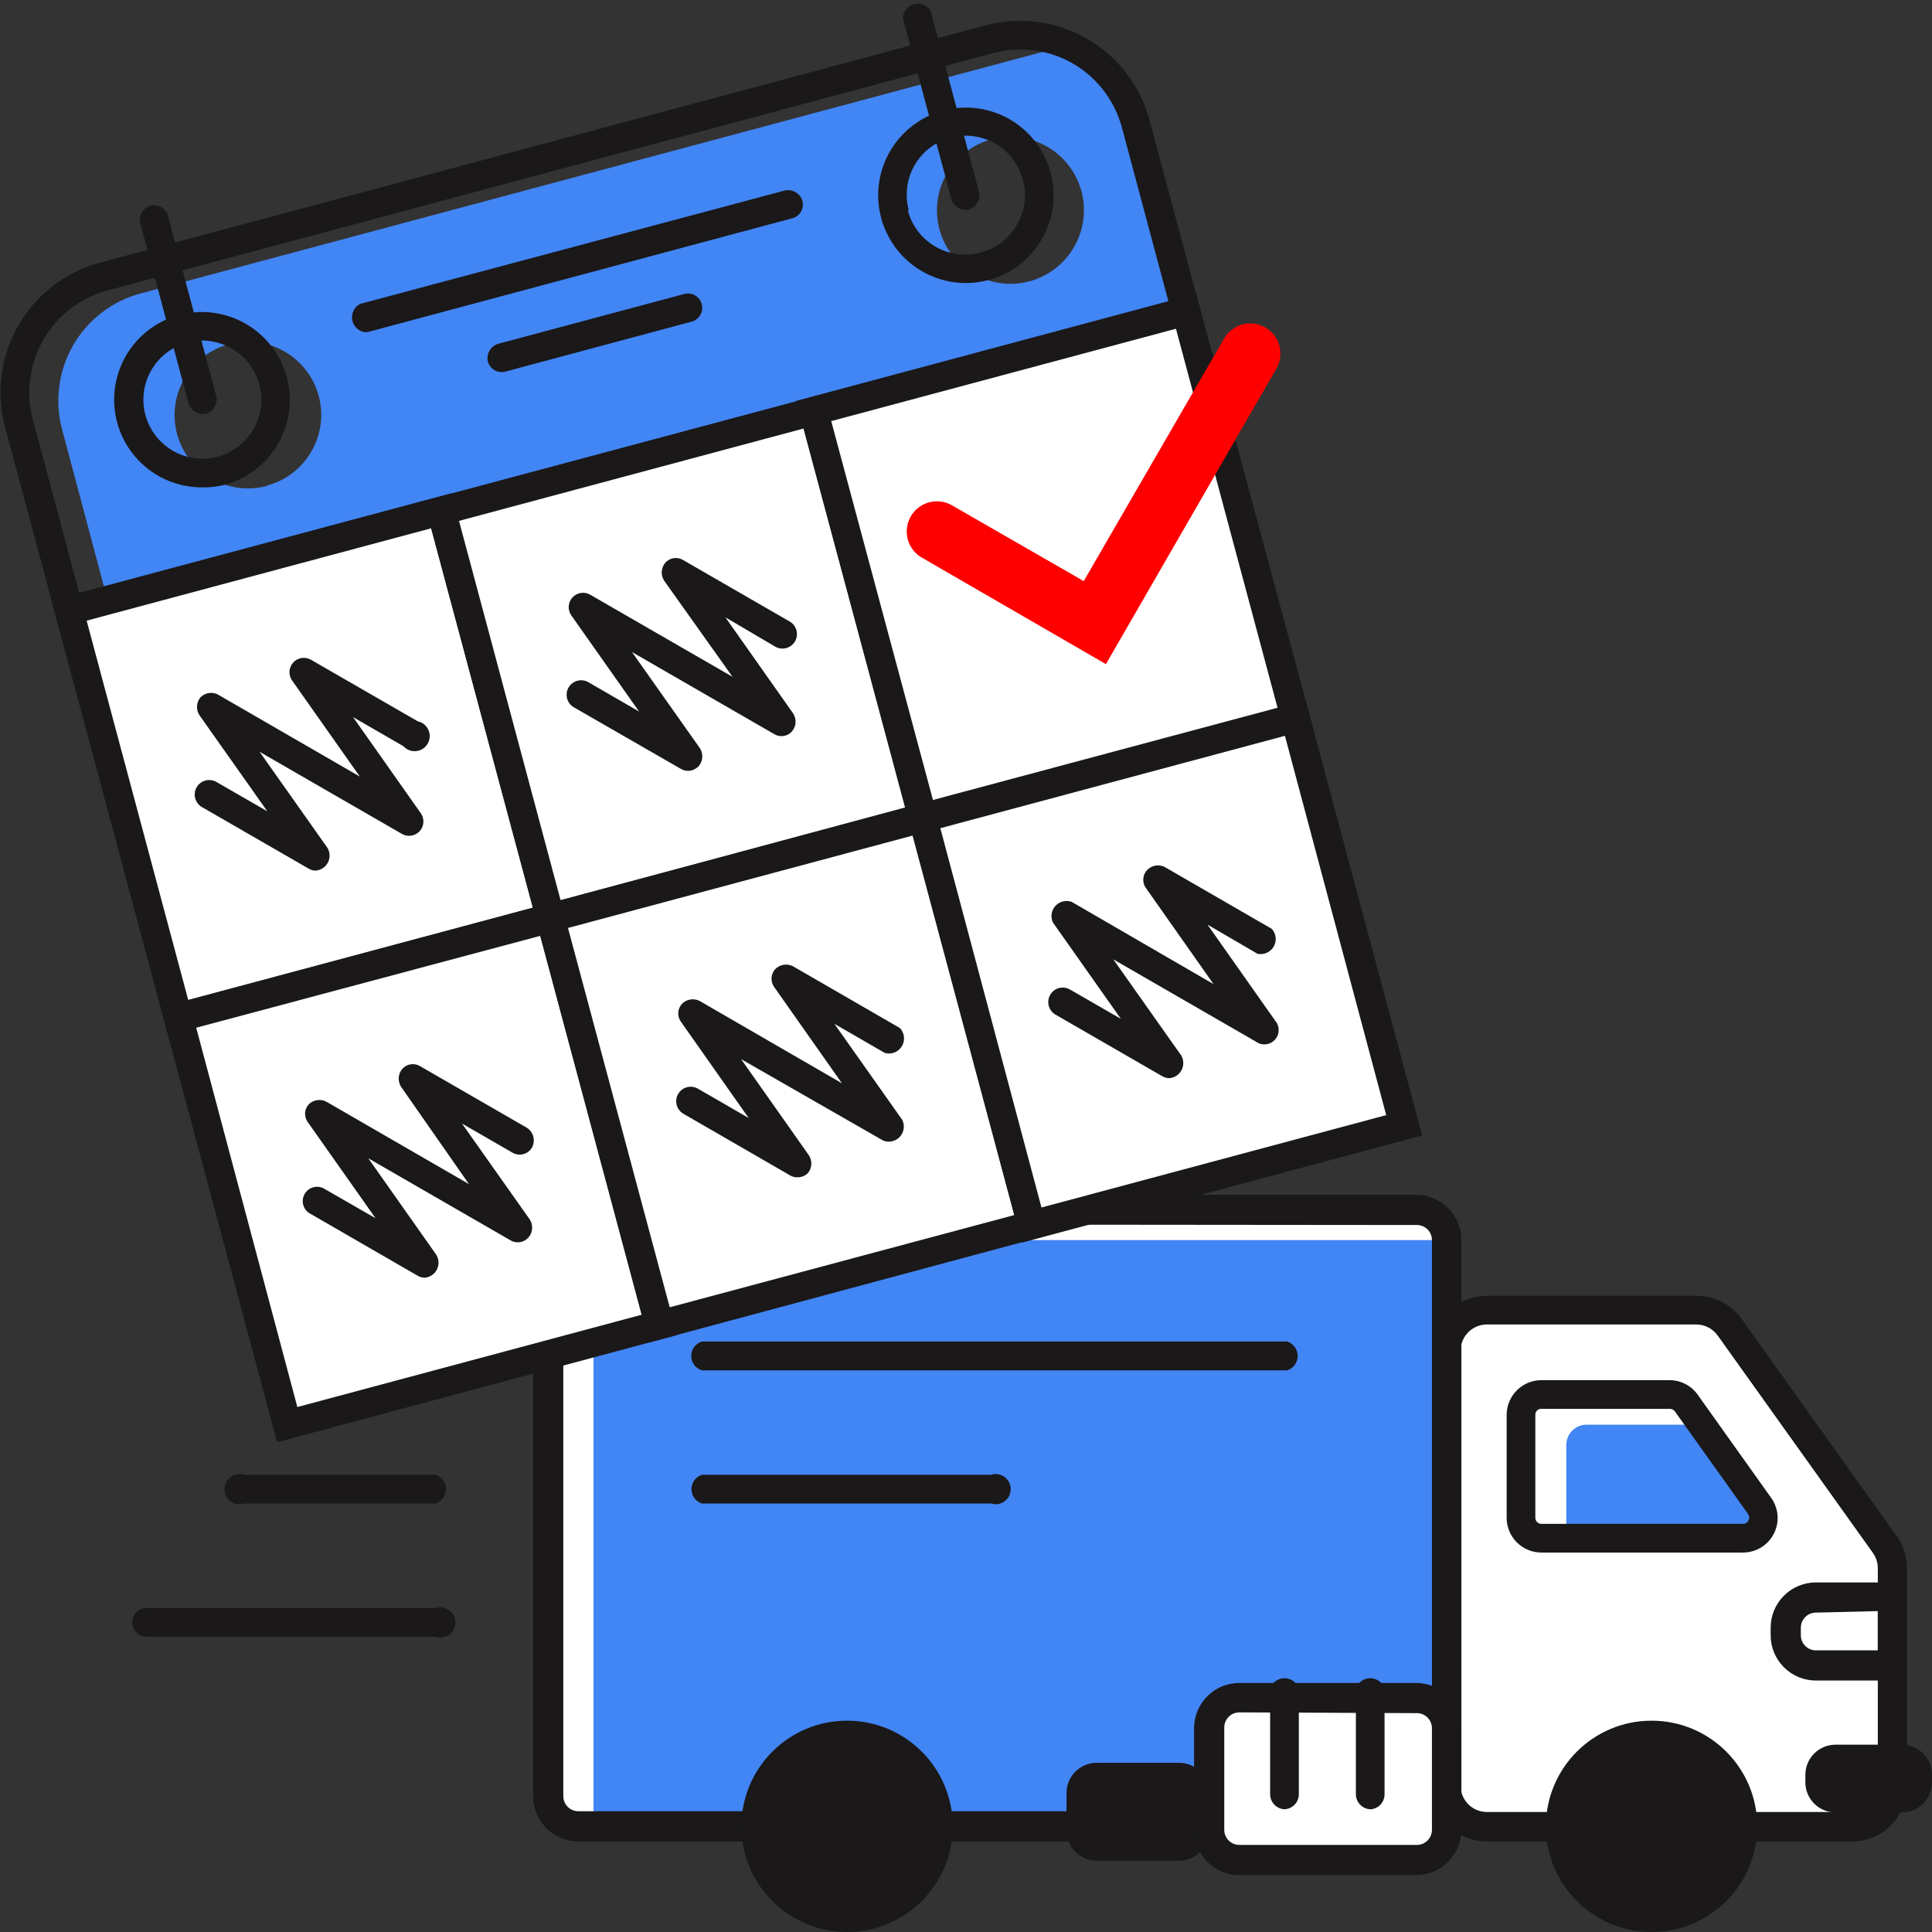 <svg width="128" height="128" viewBox="0 0 128 128" fill="none" xmlns="http://www.w3.org/2000/svg">
<rect x="0" y="0" width="128" height="128" fill="#333333" stroke="none"/>
<g clip-path="url(#clip0_18_248)">
<path d="M112.38 86.8H98.51C98.156 86.799 97.806 86.867 97.479 87.002C97.152 87.137 96.855 87.335 96.605 87.585C96.355 87.835 96.157 88.132 96.022 88.459C95.887 88.786 95.819 89.136 95.82 89.49V118.31C95.82 119.023 96.103 119.708 96.608 120.212C97.112 120.717 97.796 121 98.51 121H122.67C123.383 120.997 124.065 120.713 124.569 120.209C125.073 119.705 125.357 119.023 125.36 118.31V103.89C125.363 103.33 125.188 102.784 124.86 102.33L114.57 87.92C114.32 87.573 113.991 87.291 113.61 87.096C113.229 86.901 112.808 86.8 112.38 86.8Z" fill="white"/>
<path d="M122.67 122H98.51C97.545 122 96.619 121.616 95.936 120.934C95.254 120.251 94.87 119.325 94.87 118.36V89.49C94.87 88.525 95.254 87.599 95.936 86.916C96.619 86.233 97.545 85.85 98.51 85.85H112.38C112.965 85.846 113.542 85.982 114.064 86.246C114.586 86.51 115.037 86.896 115.38 87.37L125.66 101.77C126.104 102.388 126.342 103.129 126.34 103.89V118.31C126.347 118.795 126.256 119.276 126.075 119.725C125.893 120.175 125.623 120.583 125.281 120.927C124.939 121.271 124.532 121.543 124.084 121.727C123.635 121.911 123.155 122.004 122.67 122ZM98.51 87.75C98.049 87.75 97.606 87.933 97.28 88.26C96.953 88.586 96.77 89.028 96.77 89.49V118.31C96.77 118.771 96.953 119.214 97.28 119.54C97.606 119.867 98.049 120.05 98.51 120.05H122.67C123.131 120.05 123.574 119.867 123.9 119.54C124.227 119.214 124.41 118.771 124.41 118.31V103.89C124.408 103.532 124.296 103.183 124.09 102.89L113.8 88.48C113.638 88.254 113.425 88.07 113.178 87.944C112.931 87.817 112.658 87.75 112.38 87.75H98.51Z" fill="#1A1818"/>
<path d="M115.48 101.91H103.77V95.73C103.77 95.554 103.805 95.38 103.872 95.217C103.939 95.055 104.038 94.907 104.162 94.782C104.287 94.658 104.435 94.559 104.597 94.492C104.76 94.425 104.934 94.39 105.11 94.39H112.73L116.57 99.78C116.712 99.981 116.797 100.218 116.815 100.463C116.832 100.709 116.782 100.955 116.67 101.175C116.558 101.394 116.387 101.579 116.178 101.709C115.968 101.838 115.727 101.908 115.48 101.91Z" fill="#4285F4"/>
<path d="M115.48 102.86H102.11C101.502 102.857 100.919 102.614 100.49 102.183C100.061 101.752 99.82 101.168 99.82 100.56V93.73C99.823 93.123 100.065 92.542 100.494 92.114C100.922 91.685 101.503 91.442 102.11 91.44H110.6C110.962 91.437 111.32 91.521 111.644 91.685C111.967 91.848 112.247 92.087 112.46 92.38L117.34 99.23C117.587 99.572 117.734 99.976 117.766 100.397C117.798 100.817 117.713 101.239 117.521 101.614C117.329 101.99 117.036 102.305 116.676 102.525C116.316 102.744 115.902 102.86 115.48 102.86ZM102.11 93.34C102.058 93.338 102.007 93.348 101.959 93.367C101.911 93.386 101.868 93.415 101.831 93.451C101.795 93.487 101.766 93.531 101.747 93.579C101.728 93.627 101.719 93.678 101.72 93.73V100.56C101.72 100.664 101.761 100.764 101.834 100.839C101.906 100.914 102.006 100.957 102.11 100.96H115.48C115.552 100.963 115.624 100.945 115.687 100.907C115.749 100.87 115.799 100.815 115.83 100.75C115.869 100.687 115.89 100.614 115.89 100.54C115.89 100.466 115.869 100.393 115.83 100.33L110.96 93.5C110.921 93.45 110.87 93.41 110.813 93.382C110.756 93.354 110.693 93.34 110.63 93.34H102.11Z" fill="#1A1818"/>
<path d="M93.82 80.16H38.32C37.215 80.16 36.32 81.055 36.32 82.16V119C36.32 120.104 37.215 121 38.32 121H93.82C94.924 121 95.82 120.104 95.82 119V82.16C95.82 81.055 94.924 80.16 93.82 80.16Z" fill="white"/>
<path d="M95.82 82.16V119C95.82 119.53 95.609 120.039 95.234 120.414C94.859 120.789 94.35 121 93.82 121H39.32V84.16C39.32 83.629 39.531 83.121 39.906 82.746C40.281 82.371 40.789 82.16 41.32 82.16H95.82Z" fill="#4285F4"/>
<path d="M93.82 122H38.32C37.524 122 36.761 121.684 36.199 121.121C35.636 120.559 35.32 119.796 35.32 119V82.16C35.32 81.364 35.636 80.601 36.199 80.039C36.761 79.476 37.524 79.16 38.32 79.16H93.82C94.616 79.16 95.379 79.476 95.941 80.039C96.504 80.601 96.82 81.364 96.82 82.16V119C96.82 119.796 96.504 120.559 95.941 121.121C95.379 121.684 94.616 122 93.82 122ZM38.32 81.11C38.055 81.11 37.8 81.215 37.613 81.403C37.425 81.59 37.32 81.845 37.32 82.11V119C37.32 119.265 37.425 119.519 37.613 119.707C37.8 119.895 38.055 120 38.32 120H93.82C93.955 120.007 94.091 119.986 94.218 119.939C94.345 119.891 94.461 119.819 94.56 119.725C94.658 119.632 94.736 119.519 94.789 119.395C94.843 119.27 94.87 119.136 94.87 119V82.16C94.87 82.024 94.843 81.89 94.789 81.765C94.736 81.641 94.658 81.528 94.56 81.434C94.461 81.341 94.345 81.268 94.218 81.221C94.091 81.174 93.955 81.153 93.82 81.16L38.32 81.11Z" fill="#1A1818"/>
<path d="M85.27 90.79H46.5C46.296 90.727 46.118 90.6 45.992 90.428C45.865 90.256 45.797 90.048 45.797 89.835C45.797 89.621 45.865 89.414 45.992 89.242C46.118 89.07 46.296 88.943 46.5 88.88H85.27C85.474 88.943 85.652 89.07 85.779 89.242C85.905 89.414 85.973 89.621 85.973 89.835C85.973 90.048 85.905 90.256 85.779 90.428C85.652 90.6 85.474 90.727 85.27 90.79Z" fill="#1A1818"/>
<path d="M65.65 99.61H46.5C46.3 99.544 46.126 99.417 46.002 99.246C45.879 99.076 45.812 98.871 45.812 98.66C45.812 98.449 45.879 98.244 46.002 98.073C46.126 97.903 46.3 97.776 46.5 97.71H65.65C65.8 97.66 65.96 97.647 66.116 97.672C66.272 97.696 66.421 97.757 66.549 97.85C66.677 97.943 66.781 98.064 66.853 98.205C66.925 98.346 66.962 98.502 66.962 98.66C66.962 98.818 66.925 98.974 66.853 99.115C66.781 99.255 66.677 99.377 66.549 99.47C66.421 99.563 66.272 99.624 66.116 99.648C65.96 99.672 65.8 99.659 65.65 99.61Z" fill="#1A1818"/>
<path d="M78.11 116.79H72.66C71.555 116.79 70.66 117.685 70.66 118.79V121.28C70.66 122.384 71.555 123.28 72.66 123.28H78.11C79.215 123.28 80.11 122.384 80.11 121.28V118.79C80.11 117.685 79.215 116.79 78.11 116.79Z" fill="#1A1818"/>
<path d="M126.31 111.34H120.31C119.514 111.34 118.751 111.024 118.189 110.461C117.626 109.899 117.31 109.135 117.31 108.34V107.84C117.31 107.044 117.626 106.281 118.189 105.719C118.751 105.156 119.514 104.84 120.31 104.84H126.31V111.34ZM120.31 106.84C120.045 106.84 119.79 106.945 119.603 107.133C119.415 107.32 119.31 107.575 119.31 107.84V108.34C119.31 108.605 119.415 108.859 119.603 109.047C119.79 109.234 120.045 109.34 120.31 109.34H124.41V106.74L120.31 106.84Z" fill="#1A1818"/>
<path d="M126 115.59H121.61C120.505 115.59 119.61 116.485 119.61 117.59V118.08C119.61 119.184 120.505 120.08 121.61 120.08H126C127.105 120.08 128 119.184 128 118.08V117.59C128 116.485 127.105 115.59 126 115.59Z" fill="#1A1818"/>
<path d="M56.12 128C59.986 128 63.12 124.866 63.12 121C63.12 117.134 59.986 114 56.12 114C52.254 114 49.12 117.134 49.12 121C49.12 124.866 52.254 128 56.12 128Z" fill="#1A1818"/>
<path d="M109.42 128C113.286 128 116.42 124.866 116.42 121C116.42 117.134 113.286 114 109.42 114C105.554 114 102.42 117.134 102.42 121C102.42 124.866 105.554 128 109.42 128Z" fill="#1A1818"/>
<path d="M93.82 112.5H82.11C81.005 112.5 80.11 113.395 80.11 114.5V121.28C80.11 122.384 81.005 123.28 82.11 123.28H93.82C94.925 123.28 95.82 122.384 95.82 121.28V114.5C95.82 113.395 94.925 112.5 93.82 112.5Z" fill="white"/>
<path d="M93.82 124.23H82.11C81.314 124.23 80.551 123.914 79.989 123.351C79.426 122.789 79.11 122.026 79.11 121.23V114.5C79.11 113.704 79.426 112.941 79.989 112.379C80.551 111.816 81.314 111.5 82.11 111.5H93.82C94.616 111.5 95.379 111.816 95.941 112.379C96.504 112.941 96.82 113.704 96.82 114.5V121.28C96.807 122.067 96.485 122.817 95.924 123.369C95.363 123.921 94.607 124.23 93.82 124.23ZM82.11 113.45C81.845 113.45 81.59 113.555 81.403 113.743C81.215 113.93 81.11 114.185 81.11 114.45V121.23C81.11 121.495 81.215 121.749 81.403 121.937C81.59 122.125 81.845 122.23 82.11 122.23H93.82C93.956 122.237 94.091 122.216 94.218 122.169C94.345 122.121 94.461 122.049 94.56 121.955C94.658 121.862 94.736 121.749 94.789 121.624C94.843 121.5 94.87 121.366 94.87 121.23V114.5C94.87 114.364 94.843 114.23 94.789 114.105C94.736 113.981 94.658 113.868 94.56 113.774C94.461 113.681 94.345 113.608 94.218 113.561C94.091 113.514 93.956 113.493 93.82 113.5L82.11 113.45Z" fill="#1A1818"/>
<path d="M85.1 119.87C84.844 119.857 84.602 119.746 84.425 119.56C84.248 119.374 84.15 119.127 84.15 118.87V112.5C84.101 112.35 84.088 112.19 84.112 112.034C84.136 111.877 84.197 111.729 84.29 111.601C84.383 111.473 84.504 111.369 84.645 111.297C84.786 111.225 84.942 111.188 85.1 111.188C85.258 111.188 85.414 111.225 85.555 111.297C85.695 111.369 85.817 111.473 85.91 111.601C86.003 111.729 86.064 111.877 86.088 112.034C86.112 112.19 86.099 112.35 86.05 112.5V118.92C86.038 119.168 85.934 119.403 85.758 119.578C85.583 119.754 85.348 119.858 85.1 119.87Z" fill="#1A1818"/>
<path d="M90.83 119.87C90.565 119.87 90.311 119.765 90.123 119.577C89.935 119.389 89.83 119.135 89.83 118.87V112.5C89.781 112.35 89.768 112.19 89.792 112.034C89.816 111.877 89.877 111.729 89.97 111.601C90.063 111.473 90.184 111.369 90.325 111.297C90.466 111.225 90.622 111.188 90.78 111.188C90.938 111.188 91.094 111.225 91.235 111.297C91.376 111.369 91.497 111.473 91.59 111.601C91.683 111.729 91.744 111.877 91.768 112.034C91.792 112.19 91.779 112.35 91.73 112.5V118.92C91.719 119.16 91.622 119.388 91.457 119.563C91.292 119.737 91.069 119.846 90.83 119.87Z" fill="#1A1818"/>
<path d="M28.86 108.44H9.71C9.458 108.44 9.216 108.34 9.038 108.162C8.86 107.983 8.76 107.742 8.76 107.49C8.76 107.238 8.86 106.996 9.038 106.818C9.216 106.64 9.458 106.54 9.71 106.54H28.86C29.01 106.491 29.17 106.477 29.326 106.502C29.482 106.526 29.631 106.587 29.759 106.68C29.887 106.773 29.991 106.894 30.063 107.035C30.135 107.176 30.172 107.332 30.172 107.49C30.172 107.648 30.135 107.804 30.063 107.945C29.991 108.085 29.887 108.207 29.759 108.3C29.631 108.393 29.482 108.454 29.326 108.478C29.17 108.502 29.01 108.489 28.86 108.44Z" fill="#1A1818"/>
<path d="M28.86 99.61H16.18C16.03 99.659 15.87 99.672 15.714 99.648C15.557 99.624 15.409 99.563 15.281 99.47C15.153 99.377 15.049 99.255 14.977 99.115C14.905 98.974 14.868 98.818 14.868 98.66C14.868 98.502 14.905 98.346 14.977 98.205C15.049 98.064 15.153 97.943 15.281 97.85C15.409 97.757 15.557 97.696 15.714 97.672C15.87 97.647 16.03 97.66 16.18 97.71H28.86C29.06 97.776 29.234 97.903 29.358 98.073C29.481 98.244 29.548 98.449 29.548 98.66C29.548 98.871 29.481 99.076 29.358 99.246C29.234 99.417 29.06 99.544 28.86 99.61Z" fill="#1A1818"/>
<path d="M28.86 90.79H23.71C23.506 90.727 23.328 90.6 23.201 90.428C23.075 90.256 23.007 90.048 23.007 89.835C23.007 89.621 23.075 89.414 23.201 89.242C23.328 89.07 23.506 88.943 23.71 88.88H28.86C29.064 88.943 29.242 89.07 29.369 89.242C29.495 89.414 29.563 89.621 29.563 89.835C29.563 90.048 29.495 90.256 29.369 90.428C29.242 90.6 29.064 90.727 28.86 90.79Z" fill="#1A1818"/>
<path d="M75.25 8.2C74.969 7.134 74.467 6.138 73.778 5.277C73.09 4.416 72.228 3.709 71.25 3.2C70.515 3.171 69.781 3.252 69.07 3.44L9.32 19.44C7.437 19.944 5.83 21.175 4.853 22.862C3.877 24.55 3.609 26.556 4.11 28.44L7.11 39.7L78.58 20.62L75.25 8.2ZM17.66 32.2C16.733 32.443 15.755 32.407 14.848 32.096C13.942 31.784 13.148 31.212 12.566 30.451C11.984 29.689 11.64 28.773 11.577 27.817C11.514 26.861 11.736 25.907 12.214 25.076C12.691 24.246 13.404 23.575 14.262 23.148C15.12 22.721 16.085 22.557 17.036 22.677C17.986 22.797 18.881 23.196 19.605 23.823C20.33 24.449 20.854 25.276 21.11 26.2C21.279 26.819 21.324 27.466 21.242 28.102C21.16 28.739 20.952 29.353 20.631 29.909C20.311 30.465 19.883 30.952 19.373 31.342C18.863 31.732 18.281 32.016 17.66 32.18V32.2ZM68.2 18.64C67.271 18.888 66.289 18.855 65.379 18.546C64.469 18.236 63.67 17.665 63.084 16.903C62.498 16.14 62.151 15.222 62.086 14.262C62.021 13.303 62.242 12.346 62.72 11.512C63.199 10.678 63.913 10.004 64.773 9.575C65.634 9.147 66.602 8.982 67.556 9.103C68.51 9.223 69.407 9.624 70.133 10.253C70.86 10.883 71.384 11.713 71.64 12.64C71.809 13.26 71.855 13.907 71.774 14.544C71.692 15.182 71.486 15.797 71.166 16.355C70.847 16.912 70.42 17.401 69.911 17.793C69.402 18.185 68.82 18.473 68.2 18.64Z" fill="#4285F4"/>
<path d="M3.91 41.61L0.33 28.28C-0.273 26.009 0.047 23.591 1.22 21.555C2.392 19.518 4.323 18.028 6.59 17.41L65.3 1.68C66.429 1.38 67.606 1.305 68.763 1.46C69.921 1.615 71.037 1.998 72.046 2.585C73.056 3.172 73.94 3.952 74.647 4.881C75.355 5.811 75.873 6.87 76.17 8L79.74 21.34L3.91 41.61ZM67.61 3.28C66.995 3.28 66.384 3.361 65.79 3.52L7.09 19.25C5.312 19.737 3.798 20.906 2.877 22.503C1.955 24.101 1.701 25.997 2.17 27.78L5.25 39.29L6.88 38.85L77.42 20L74.33 8.45C74.079 7.514 73.636 6.641 73.031 5.886C72.425 5.13 71.668 4.508 70.81 4.06C69.822 3.546 68.724 3.278 67.61 3.28Z" fill="#1A1818"/>
<path d="M13.41 32.29C11.995 32.299 10.625 31.791 9.557 30.861C8.49 29.932 7.799 28.644 7.613 27.241C7.428 25.838 7.761 24.415 8.55 23.24C9.34 22.065 10.531 21.219 11.9 20.86C13.39 20.473 14.973 20.69 16.304 21.466C17.634 22.242 18.603 23.512 19 25C19.397 26.489 19.188 28.075 18.417 29.41C17.647 30.744 16.378 31.719 14.89 32.12C14.406 32.239 13.909 32.296 13.41 32.29ZM13.41 22.56C13.072 22.564 12.736 22.611 12.41 22.7C11.408 22.965 10.551 23.618 10.03 24.514C9.509 25.411 9.365 26.477 9.63 27.48C9.895 28.483 10.548 29.339 11.444 29.86C12.341 30.381 13.408 30.525 14.41 30.26C14.907 30.129 15.374 29.901 15.783 29.588C16.191 29.276 16.534 28.887 16.792 28.441C17.049 27.996 17.216 27.504 17.283 26.994C17.349 26.485 17.314 25.966 17.18 25.47C16.955 24.638 16.463 23.903 15.78 23.378C15.098 22.852 14.262 22.565 13.4 22.56H13.41Z" fill="#1A1818"/>
<path d="M13.41 27.43C13.203 27.423 13.003 27.352 12.838 27.226C12.674 27.101 12.552 26.928 12.49 26.73L9.28 14.73C9.236 14.495 9.282 14.251 9.41 14.049C9.537 13.846 9.737 13.699 9.968 13.637C10.199 13.575 10.445 13.603 10.657 13.715C10.869 13.827 11.031 14.014 11.11 14.24L14.33 26.24C14.384 26.485 14.344 26.741 14.218 26.957C14.092 27.174 13.889 27.336 13.65 27.41C13.571 27.426 13.49 27.433 13.41 27.43Z" fill="#1A1818"/>
<path d="M64 18.75C62.719 18.752 61.474 18.33 60.457 17.55C59.441 16.771 58.711 15.677 58.38 14.44C58.083 13.33 58.122 12.157 58.492 11.069C58.861 9.982 59.545 9.028 60.457 8.329C61.368 7.63 62.467 7.216 63.613 7.141C64.76 7.066 65.902 7.333 66.897 7.907C67.892 8.481 68.695 9.338 69.203 10.368C69.711 11.398 69.903 12.556 69.753 13.695C69.604 14.834 69.12 15.903 68.363 16.768C67.606 17.632 66.609 18.252 65.5 18.55C65.011 18.684 64.507 18.752 64 18.75ZM60.16 14C60.298 14.497 60.534 14.961 60.852 15.367C61.17 15.773 61.566 16.112 62.016 16.364C62.465 16.617 62.96 16.779 63.472 16.84C63.984 16.901 64.504 16.86 65 16.72C65.496 16.588 65.96 16.36 66.367 16.047C66.774 15.735 67.115 15.345 67.37 14.9C67.636 14.453 67.808 13.956 67.875 13.44C67.942 12.924 67.903 12.4 67.76 11.9C67.629 11.404 67.401 10.938 67.09 10.53C66.778 10.121 66.39 9.778 65.946 9.52C65.502 9.262 65.011 9.094 64.503 9.025C63.994 8.956 63.476 8.989 62.98 9.12C62.484 9.251 62.018 9.479 61.61 9.79C61.201 10.102 60.858 10.49 60.6 10.934C60.342 11.378 60.174 11.868 60.105 12.377C60.036 12.886 60.069 13.404 60.2 13.9L60.16 14Z" fill="#1A1818"/>
<path d="M63.94 13.89C63.731 13.89 63.528 13.82 63.363 13.691C63.198 13.562 63.081 13.383 63.03 13.18L59.81 1.18C59.824 0.97 59.905 0.77 60.039 0.609C60.174 0.447 60.356 0.332 60.56 0.28C60.764 0.228 60.979 0.241 61.175 0.319C61.37 0.396 61.537 0.533 61.65 0.71L64.86 12.71C64.914 12.953 64.876 13.208 64.752 13.425C64.628 13.641 64.427 13.804 64.19 13.88C64.107 13.894 64.023 13.897 63.94 13.89Z" fill="#1A1818"/>
<path d="M33.23 24.65C33.022 24.65 32.82 24.582 32.656 24.455C32.491 24.328 32.373 24.151 32.32 23.95C32.266 23.705 32.306 23.449 32.432 23.232C32.558 23.016 32.761 22.854 33 22.78L45.4 19.46C45.635 19.416 45.879 19.462 46.081 19.59C46.284 19.717 46.431 19.917 46.493 20.148C46.555 20.379 46.527 20.625 46.415 20.837C46.303 21.049 46.116 21.21 45.89 21.29L33.48 24.62C33.398 24.64 33.314 24.65 33.23 24.65Z" fill="#1A1818"/>
<path d="M24.11 22C23.908 21.956 23.724 21.851 23.584 21.699C23.445 21.547 23.355 21.355 23.329 21.15C23.303 20.945 23.341 20.737 23.438 20.554C23.535 20.371 23.686 20.223 23.87 20.13L52 12.62C52.243 12.569 52.497 12.61 52.711 12.736C52.926 12.862 53.086 13.063 53.16 13.3C53.193 13.42 53.202 13.546 53.186 13.669C53.17 13.793 53.13 13.912 53.068 14.02C53.006 14.128 52.922 14.223 52.823 14.298C52.724 14.374 52.611 14.429 52.49 14.46L24.36 22H24.11Z" fill="#1A1818"/>
<path d="M29.247 33.844L4.577 40.455L11.803 67.423L36.473 60.813L29.247 33.844Z" fill="white"/>
<path d="M11.13 68.58L3.41 39.78L29.91 32.68L37.63 61.48L11.13 68.58ZM5.74 41.12L12.47 66.25L35.31 60.14L28.57 35L5.74 41.12Z" fill="#1A1818"/>
<path d="M27.21 48.62L20.12 44.53L27.11 54.43L13.94 46.83L20.92 56.73L13.84 52.64" fill="white"/>
<path d="M20.92 57.68C20.754 57.681 20.592 57.636 20.45 57.55L13.36 53.46C13.143 53.327 12.987 53.114 12.927 52.866C12.867 52.618 12.907 52.357 13.04 52.14C13.173 51.922 13.386 51.766 13.634 51.706C13.881 51.646 14.143 51.687 14.36 51.82L17.71 53.75L13.21 47.38C13.094 47.199 13.039 46.986 13.053 46.772C13.068 46.557 13.151 46.353 13.29 46.19C13.435 46.048 13.62 45.954 13.82 45.92C14.02 45.886 14.226 45.914 14.41 46L23.84 51.45L19.35 45.08C19.226 44.903 19.166 44.689 19.179 44.473C19.193 44.258 19.28 44.053 19.426 43.894C19.571 43.734 19.767 43.629 19.98 43.595C20.194 43.562 20.413 43.602 20.6 43.71L27.68 47.79C27.834 47.823 27.978 47.892 28.1 47.991C28.223 48.09 28.32 48.217 28.384 48.361C28.448 48.505 28.477 48.662 28.469 48.819C28.461 48.977 28.416 49.13 28.337 49.267C28.258 49.403 28.148 49.519 28.017 49.605C27.885 49.691 27.734 49.745 27.578 49.762C27.421 49.779 27.262 49.758 27.115 49.702C26.968 49.646 26.836 49.556 26.73 49.44L23.39 47.51L27.88 53.88C28.004 54.057 28.064 54.27 28.05 54.486C28.037 54.702 27.95 54.906 27.804 55.066C27.659 55.225 27.463 55.331 27.249 55.364C27.036 55.398 26.817 55.357 26.63 55.25L17.2 49.81L21.7 56.18C21.785 56.326 21.832 56.49 21.836 56.659C21.84 56.828 21.801 56.995 21.723 57.145C21.645 57.294 21.531 57.422 21.39 57.516C21.25 57.609 21.088 57.666 20.92 57.68Z" fill="#1A1818"/>
<path d="M53.915 27.235L29.245 33.845L36.472 60.813L61.141 54.203L53.915 27.235Z" fill="white"/>
<path d="M35.8 62L28.08 33.2L54.58 26.1L62.3 54.9L35.8 62ZM30.41 34.51L37.14 59.64L60 53.53L53.24 28.39L30.41 34.51Z" fill="#1A1818"/>
<path d="M51.87 42.01L44.79 37.92L51.77 47.82L38.61 40.22L45.59 50.12L38.51 46.03" fill="white"/>
<path d="M45.59 51.07C45.421 51.071 45.255 51.026 45.11 50.94L38 46.85C37.782 46.717 37.627 46.504 37.567 46.256C37.507 46.009 37.547 45.748 37.68 45.53C37.813 45.312 38.026 45.157 38.274 45.097C38.521 45.037 38.782 45.077 39 45.21L42.34 47.14L37.85 40.77C37.726 40.593 37.666 40.379 37.679 40.164C37.693 39.948 37.78 39.743 37.926 39.584C38.071 39.424 38.267 39.319 38.48 39.286C38.694 39.252 38.913 39.292 39.1 39.4L48.53 44.84L44 38.47C43.884 38.289 43.829 38.076 43.843 37.862C43.858 37.647 43.941 37.443 44.08 37.28C44.224 37.119 44.419 37.013 44.633 36.98C44.846 36.947 45.064 36.989 45.25 37.1L52.34 41.19C52.557 41.323 52.713 41.536 52.773 41.784C52.833 42.031 52.793 42.292 52.66 42.51C52.527 42.727 52.314 42.883 52.066 42.943C51.819 43.003 51.557 42.963 51.34 42.83L48.06 40.9L52.55 47.27C52.666 47.451 52.721 47.664 52.707 47.878C52.692 48.093 52.609 48.297 52.47 48.46C52.326 48.621 52.131 48.727 51.917 48.76C51.704 48.793 51.486 48.751 51.3 48.64L41.87 43.2L46.37 49.57C46.486 49.751 46.541 49.964 46.527 50.178C46.512 50.393 46.429 50.596 46.29 50.76C46.199 50.855 46.091 50.931 45.971 50.985C45.851 51.038 45.721 51.067 45.59 51.07Z" fill="#1A1818"/>
<path d="M78.584 20.615L53.914 27.225L61.14 54.194L85.81 47.583L78.584 20.615Z" fill="white"/>
<path d="M60.46 55.36L52.75 26.56L79.25 19.46L87 48.26L60.46 55.36ZM55.07 27.9L61.81 53L84.64 46.89L77.91 21.78L55.07 27.9Z" fill="#1A1818"/>
<path d="M73.27 44L61 36.9C60.565 36.623 60.253 36.189 60.13 35.688C60.008 35.187 60.083 34.658 60.341 34.211C60.599 33.765 61.02 33.435 61.516 33.291C62.011 33.148 62.543 33.201 63 33.44L71.8 38.5L81.06 22.5C81.185 22.261 81.357 22.05 81.566 21.879C81.775 21.708 82.016 21.581 82.275 21.506C82.534 21.431 82.805 21.409 83.073 21.442C83.341 21.474 83.6 21.561 83.833 21.695C84.067 21.831 84.27 22.011 84.432 22.227C84.594 22.443 84.71 22.689 84.775 22.951C84.839 23.213 84.849 23.485 84.806 23.752C84.762 24.018 84.665 24.272 84.52 24.5L73.27 44Z" fill="#FE0000"/>
<path d="M36.471 60.814L11.801 67.424L19.027 94.393L43.697 87.783L36.471 60.814Z" fill="white"/>
<path d="M18.36 95.55L10.64 66.75L37.14 59.64L44.86 88.45L18.36 95.55ZM13 68.09L19.7 93.22L42.53 87.1L35.8 62L13 68.09Z" fill="#1A1818"/>
<path d="M34.43 75.59L27.35 71.5L34.33 81.4L21.16 73.8L28.15 83.7L21.06 79.61" fill="white"/>
<path d="M28.15 84.65C27.981 84.652 27.815 84.607 27.67 84.52L20.59 80.43C20.473 80.373 20.369 80.292 20.284 80.193C20.2 80.093 20.136 79.978 20.098 79.853C20.06 79.728 20.048 79.597 20.063 79.468C20.078 79.338 20.12 79.213 20.185 79.1C20.25 78.987 20.338 78.889 20.443 78.812C20.548 78.734 20.668 78.679 20.795 78.65C20.922 78.621 21.054 78.619 21.182 78.643C21.31 78.667 21.432 78.717 21.54 78.79L24.88 80.71L20.39 74.34C20.263 74.166 20.201 73.953 20.213 73.737C20.226 73.522 20.313 73.318 20.46 73.16C20.614 73.01 20.811 72.914 21.024 72.885C21.236 72.856 21.452 72.897 21.64 73L31.07 78.45L26.57 72C26.456 71.82 26.402 71.609 26.417 71.397C26.431 71.185 26.513 70.983 26.65 70.82C26.793 70.657 26.987 70.549 27.201 70.514C27.414 70.48 27.633 70.52 27.82 70.63L34.91 74.72C35.118 74.856 35.268 75.064 35.331 75.304C35.394 75.545 35.365 75.8 35.25 76.02C35.189 76.128 35.107 76.223 35.008 76.299C34.91 76.376 34.798 76.432 34.678 76.464C34.558 76.497 34.433 76.505 34.31 76.489C34.186 76.473 34.068 76.432 33.96 76.37L30.61 74.44L35.11 80.81C35.222 80.994 35.272 81.209 35.252 81.423C35.233 81.638 35.144 81.84 35 82C34.855 82.159 34.66 82.264 34.447 82.297C34.234 82.33 34.016 82.289 33.83 82.18L24.4 76.74L28.89 83.11C29.008 83.29 29.064 83.502 29.052 83.716C29.039 83.931 28.958 84.135 28.82 84.3C28.651 84.5 28.41 84.625 28.15 84.65Z" fill="#1A1818"/>
<path d="M61.139 54.194L36.469 60.804L43.696 87.773L68.365 81.163L61.139 54.194Z" fill="white"/>
<path d="M43 88.94L35.29 60.14L61.81 53L69.53 81.81L43 88.94ZM37.63 61.48L44.37 86.61L67.2 80.5L60.46 55.36L37.63 61.48Z" fill="#1A1818"/>
<path d="M59.1 68.98L52.02 64.89L59 74.79L45.83 67.19L52.81 77.09L45.73 73" fill="white"/>
<path d="M52.82 78C52.651 78.002 52.485 77.957 52.34 77.87L45.26 73.78C45.152 73.714 45.059 73.628 44.984 73.526C44.91 73.424 44.856 73.309 44.827 73.186C44.767 72.939 44.807 72.677 44.94 72.46C45.073 72.242 45.286 72.087 45.534 72.026C45.781 71.966 46.042 72.007 46.26 72.14L49.6 74.07L45.11 67.69C44.985 67.515 44.924 67.302 44.936 67.088C44.949 66.873 45.035 66.669 45.18 66.51C45.33 66.355 45.526 66.253 45.739 66.219C45.951 66.185 46.169 66.22 46.36 66.32L55.78 71.77L51.29 65.39C51.165 65.215 51.103 65.002 51.116 64.787C51.129 64.573 51.215 64.369 51.36 64.21C51.51 64.055 51.706 63.953 51.919 63.919C52.131 63.885 52.349 63.92 52.54 64.02L59.62 68.11C59.771 68.269 59.865 68.473 59.889 68.691C59.913 68.909 59.864 69.129 59.75 69.317C59.636 69.504 59.464 69.649 59.26 69.729C59.056 69.809 58.831 69.82 58.62 69.76L55.28 67.83L59.78 74.2C59.868 74.38 59.899 74.583 59.87 74.782C59.841 74.981 59.753 75.166 59.617 75.314C59.481 75.462 59.303 75.566 59.108 75.611C58.912 75.657 58.707 75.642 58.52 75.57L49.1 70.17L53.59 76.54C53.708 76.719 53.764 76.932 53.752 77.147C53.739 77.361 53.658 77.565 53.52 77.73C53.331 77.907 53.08 78.004 52.82 78Z" fill="#1A1818"/>
<path d="M85.798 47.587L61.128 54.197L68.355 81.166L93.024 74.556L85.798 47.587Z" fill="white"/>
<path d="M67.69 82.33L60 53.53L86.51 46.43L94.22 75.23L67.69 82.33ZM62.3 54.87L69 80L91.84 73.88L85.13 48.75L62.3 54.87Z" fill="#1A1818"/>
<path d="M83.77 62.37L76.68 58.28L83.67 68.18L70.5 60.58L77.48 70.48L70.4 66.39" fill="white"/>
<path d="M77.48 71.43C77.311 71.432 77.145 71.387 77 71.3L69.91 67.21C69.692 67.077 69.537 66.864 69.477 66.616C69.417 66.369 69.457 66.107 69.59 65.89C69.723 65.672 69.936 65.516 70.184 65.456C70.431 65.396 70.692 65.437 70.91 65.57L74.26 67.5L69.76 61.12C69.675 60.941 69.645 60.741 69.674 60.546C69.703 60.35 69.79 60.167 69.922 60.02C70.055 59.874 70.228 59.77 70.42 59.722C70.612 59.673 70.814 59.683 71 59.75L80.4 65.2L75.91 58.82C75.787 58.643 75.73 58.429 75.746 58.214C75.762 57.999 75.852 57.796 76 57.64C76.15 57.485 76.346 57.383 76.558 57.349C76.771 57.315 76.989 57.35 77.18 57.45L84.26 61.54C84.402 61.697 84.491 61.894 84.514 62.105C84.537 62.315 84.492 62.528 84.386 62.711C84.281 62.895 84.12 63.04 83.926 63.126C83.733 63.212 83.517 63.234 83.31 63.19L80 61.26L84.49 67.63C84.641 67.808 84.721 68.037 84.714 68.27C84.708 68.504 84.615 68.728 84.454 68.897C84.293 69.067 84.075 69.171 83.841 69.19C83.608 69.209 83.376 69.141 83.19 69L73.76 63.56L78.26 69.93C78.345 70.076 78.392 70.241 78.396 70.409C78.4 70.578 78.361 70.745 78.283 70.895C78.205 71.044 78.091 71.172 77.951 71.266C77.81 71.359 77.648 71.416 77.48 71.43Z" fill="#1A1818"/>
</g>
<defs>
<clipPath id="clip0_18_248">
<rect width="128" height="128" fill="white"/>
</clipPath>
</defs>
</svg>
